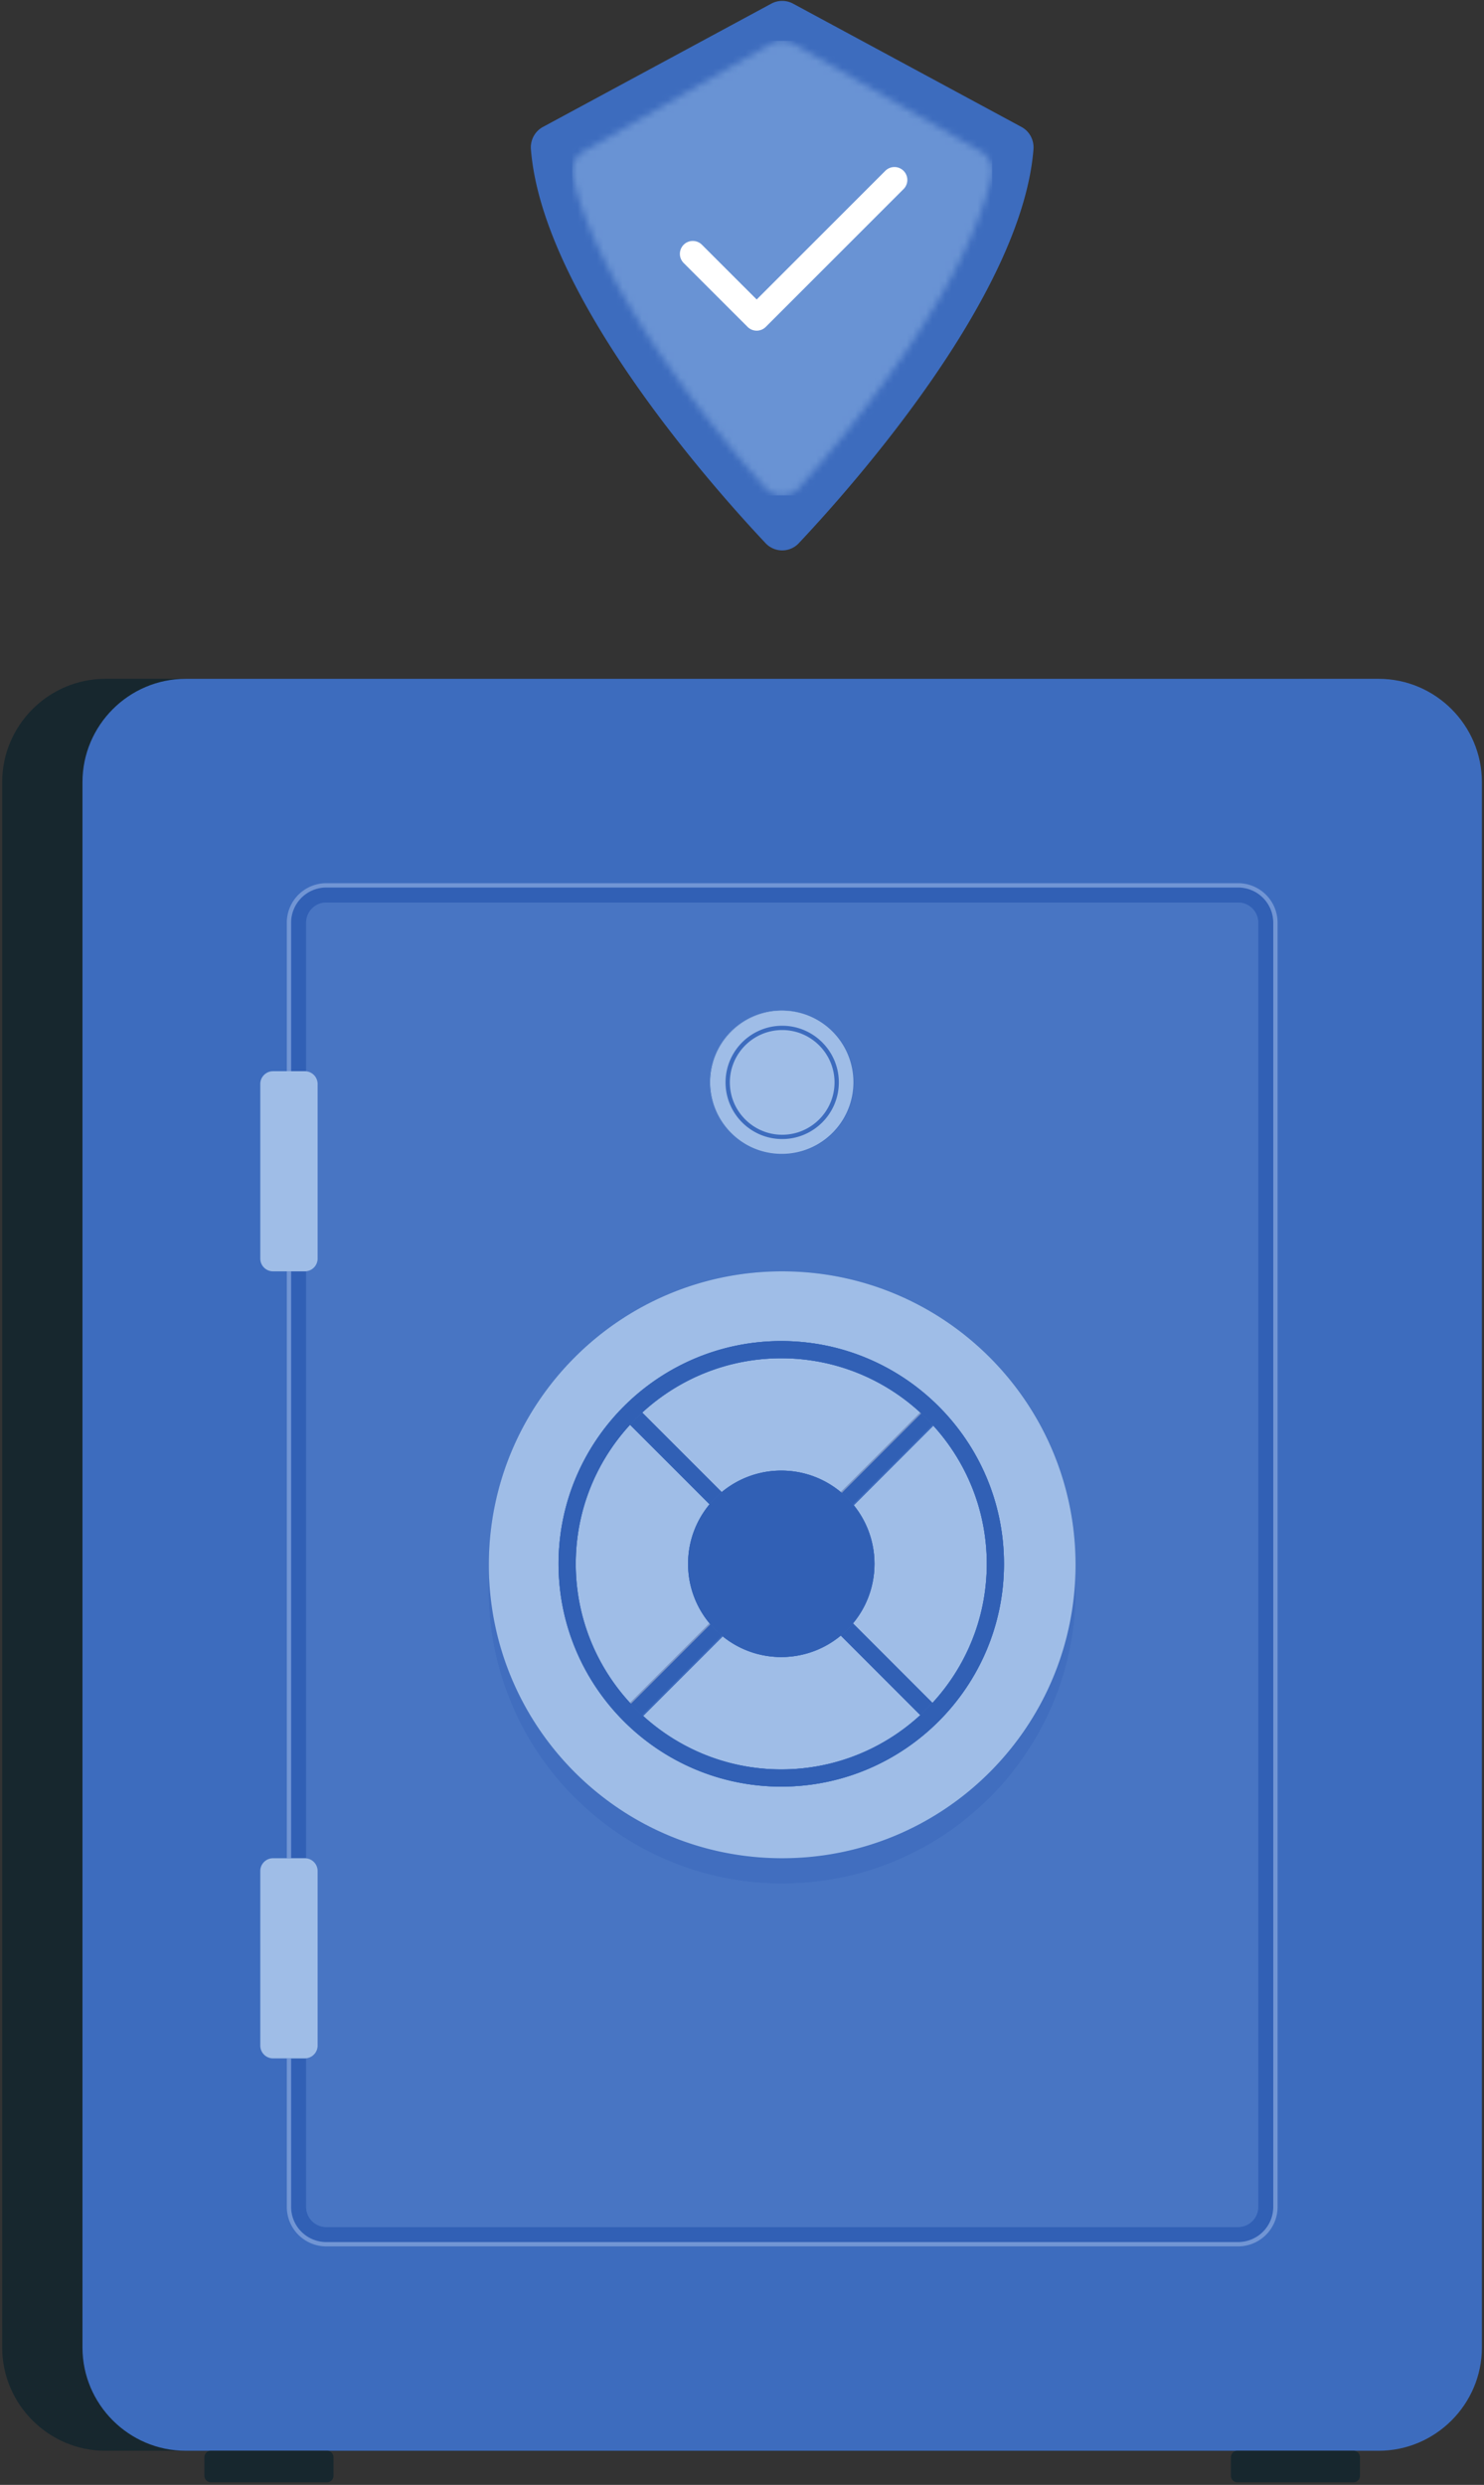 <svg xmlns="http://www.w3.org/2000/svg" width="230" height="385" fill="none"><rect width="100%" height="100%" fill="#333333" stroke="none"/><path fill="#ECEDEB" d="M214.357 359.73h13.976v-.333h-13.976v.333Zm-173.604-7.767H67v-.333H40.753v.333Z"/><path fill="#E7E7E5" d="M90.25 342.596h36.669v-80.039h-36.67v80.039Z"/><path fill="#E1E2DF" d="M128 305.671h63.825v-36.627H128v36.627Z"/><path fill="#ECEDEB" d="M166.227 274.585h-12.628a19.973 19.973 0 0 1-14.5-6.237h41.629a19.977 19.977 0 0 1-14.501 6.237Z"/><path fill="#F2F3F1" d="M127.805 342.596h-6.964v-19.814h14.267l-7.303 19.814Z"/><path fill="#E1E2DF" d="M28.03 342.596h74.081V186.954H28.029v155.642Z"/><path fill="#E1E2DF" d="M94.66 342.596h7.451v-21.198H86.847l7.813 21.198Z"/><path fill="#3D6CBE" d="M82.285 23.146c1.808 22.648 27.978 52.105 36.372 61.018a3.526 3.526 0 0 0 5.144 0c8.395-8.913 34.563-38.37 36.372-61.017.115-1.427-.593-2.792-1.853-3.473L122.913.564a3.549 3.549 0 0 0-3.368 0l-35.406 19.11c-1.26.68-1.968 2.046-1.854 3.473Z"/><mask id="a" width="66" height="71" x="88" y="6" maskUnits="userSpaceOnUse" style="mask-type:luminance"><path fill="#fff" d="M121.233 76.763a3.514 3.514 0 0 1-2.638-1.187c-10.72-12.072-26.124-32.173-29.816-48.235a3.562 3.562 0 0 1 1.695-3.888l28.99-16.664a3.54 3.54 0 0 1 3.533.001l28.988 16.665a3.559 3.559 0 0 1 1.696 3.885c-3.685 16.079-19.089 36.173-29.812 48.237a3.513 3.513 0 0 1-2.636 1.186Z"/></mask><g mask="url(#a)"><path fill="#6993D4" d="M88.687 76.763h65.085V6.318H88.687v70.445Z"/></g><path fill="#fff" d="M117.275 51.232a1.993 1.993 0 0 1-1.414-.587l-9.876-9.873a2 2 0 1 1 2.828-2.828l8.462 8.46 19.936-19.937a1.999 1.999 0 1 1 2.828 2.828l-21.35 21.35c-.39.39-.902.587-1.414.587Z"/><path fill="#17272E" d="M201.229 105.176H16.339c-8.8 0-16 7.2-16 16v242.54c0 8.799 7.2 16 16 16h184.89c8.799 0 16-7.201 16-16v-242.54c0-8.8-7.201-16-16-16Z"/><path fill="#3D6CBE" d="M213.673 105.176H28.783c-8.8 0-16 7.2-16 16v242.54c0 8.799 7.2 16 16 16h184.89c8.8 0 16-7.201 16-16v-242.54c0-8.8-7.2-16-16-16Z"/><path fill="#17272E" d="M50.685 384.604H32.68a1 1 0 0 1-.998-.996v-2.897a1 1 0 0 1 .998-.995h18.006c.548 0 .996.447.996.995v2.897a.999.999 0 0 1-.996.996Zm159.094 0h-18.007a.999.999 0 0 1-.996-.996v-2.897c0-.548.448-.995.996-.995h18.007c.548 0 .997.447.997.995v2.897a1 1 0 0 1-.997.996Z"/><path fill="#3160B5" d="M191.895 347.383H50.562a5.451 5.451 0 0 1-5.445-5.444v-23.018h2.136c.067 0 .133-.002.197-.009v23.027a3.114 3.114 0 0 0 3.112 3.11h141.333a3.114 3.114 0 0 0 3.11-3.11V142.952a3.115 3.115 0 0 0-3.11-3.111H50.562a3.115 3.115 0 0 0-3.111 3.111v23.028a1.829 1.829 0 0 0-.198-.009h-2.136v-23.018a5.452 5.452 0 0 1 5.446-5.445h141.332a5.452 5.452 0 0 1 5.445 5.445v198.986a5.451 5.451 0 0 1-5.445 5.444ZM47.45 287.921a2.124 2.124 0 0 0-.197-.01h-2.136V196.98h2.136c.067 0 .133-.004.197-.011v90.952Z"/><path fill="#7195D4" d="M191.895 348.049H50.563a6.118 6.118 0 0 1-6.112-6.111v-23.017h.666v23.017a5.451 5.451 0 0 0 5.446 5.444h141.332a5.451 5.451 0 0 0 5.445-5.444V142.953a5.452 5.452 0 0 0-5.445-5.446H50.563a5.452 5.452 0 0 0-5.446 5.446v23.017h-.666v-23.017a6.119 6.119 0 0 1 6.112-6.112h141.332a6.12 6.12 0 0 1 6.112 6.112v198.985a6.119 6.119 0 0 1-6.112 6.111ZM45.117 287.91h-.666v-90.931h.666v90.931Z"/><path fill="#3D6CBE" d="M50.563 345.049a3.115 3.115 0 0 1-3.112-3.111V142.951a3.115 3.115 0 0 1 3.112-3.11h141.332a3.115 3.115 0 0 1 3.11 3.11v198.987a3.115 3.115 0 0 1-3.11 3.111H50.563Z"/><path fill="#4875C3" d="M191.895 345.049H50.563a3.115 3.115 0 0 1-3.112-3.111v-23.027a1.983 1.983 0 0 0 1.777-1.965v-27.06a1.98 1.98 0 0 0-1.777-1.965v-90.952a1.98 1.98 0 0 0 1.777-1.966v-27.058c0-1.02-.783-1.866-1.777-1.966v-23.028a3.115 3.115 0 0 1 3.112-3.11h141.332a3.115 3.115 0 0 1 3.11 3.11v198.987a3.115 3.115 0 0 1-3.11 3.111ZM75.804 244.39a47.1 47.1 0 0 0-.04 1.944c0 25.109 20.356 45.464 45.465 45.464 25.11 0 45.466-20.355 45.466-45.464 0-.652-.015-1.3-.042-1.944.027-.645.042-1.293.042-1.945 0-25.11-20.356-45.466-45.466-45.466-25.109 0-45.465 20.356-45.465 45.466 0 .652.013 1.3.04 1.945Zm40.429-66.759a11.056 11.056 0 0 0 4.996 1.184c6.135 0 11.111-4.976 11.111-11.11a11.11 11.11 0 0 0-6.168-9.954 11.065 11.065 0 0 0-5.008-1.19c-6.137 0-11.112 4.973-11.112 11.11 0 4.366 2.519 8.143 6.181 9.96Z"/><path fill="#416EBF" d="M121.229 291.799c-25.11 0-45.465-20.355-45.465-45.464 0-.652.013-1.3.04-1.944 1.019 24.206 20.967 43.52 45.425 43.52s44.406-19.314 45.424-43.52c.027.644.042 1.292.042 1.944 0 25.109-20.356 45.464-45.466 45.464Z"/><path fill="#3D6CBE" d="M132.34 167.706c0 6.134-4.976 11.11-11.111 11.11-6.137 0-11.112-4.976-11.112-11.11 0-6.138 4.975-11.112 11.112-11.112 6.135 0 11.111 4.974 11.111 11.112Z"/><path fill="#A7C4EA" d="M116.233 177.632a11.114 11.114 0 0 1-6.181-9.96c0-6.138 4.975-11.111 11.112-11.111 1.801 0 3.504.43 5.008 1.191a11.06 11.06 0 0 0-4.943-1.159c-6.137 0-11.112 4.975-11.112 11.112a11.11 11.11 0 0 0 6.116 9.927Z"/><path fill="#9FBDE7" d="M121.164 178.783c-1.771 0-3.445-.413-4.931-1.15a11.112 11.112 0 0 1-6.116-9.927c0-6.137 4.975-11.112 11.112-11.112 1.776 0 3.455.417 4.943 1.159a11.107 11.107 0 0 1 6.103 9.92c0 6.136-4.975 11.11-11.111 11.11Z"/><path fill="#3D6CBE" d="M121.229 159.593c-4.473 0-8.112 3.639-8.112 8.112 0 4.472 3.639 8.111 8.112 8.111 4.472 0 8.111-3.639 8.111-8.111 0-4.473-3.639-8.112-8.111-8.112Zm0 16.889c-4.841 0-8.778-3.937-8.778-8.777s3.937-8.779 8.778-8.779c4.84 0 8.778 3.939 8.778 8.779s-3.938 8.777-8.778 8.777ZM47.253 196.98h-4.937a1.981 1.981 0 0 1-1.976-1.976v-27.058c0-1.087.89-1.975 1.976-1.975h4.937a1.98 1.98 0 0 1 1.975 1.975v27.058a1.98 1.98 0 0 1-1.975 1.976Z"/><path fill="#9FBDE7" d="M47.253 196.98h-4.937a1.981 1.981 0 0 1-1.976-1.976v-27.058c0-1.087.89-1.975 1.976-1.975h4.937a1.98 1.98 0 0 1 1.975 1.975v27.058a1.98 1.98 0 0 1-1.975 1.976Z"/><path fill="#3D6CBE" d="M47.253 318.921h-4.937a1.982 1.982 0 0 1-1.976-1.975v-27.059c0-1.088.89-1.977 1.976-1.977h4.937a1.98 1.98 0 0 1 1.975 1.977v27.059a1.98 1.98 0 0 1-1.975 1.975Z"/><path fill="#9FBDE7" d="M47.253 318.921h-4.937a1.982 1.982 0 0 1-1.976-1.975v-27.059c0-1.088.89-1.977 1.976-1.977h4.937a1.98 1.98 0 0 1 1.975 1.977v27.059a1.983 1.983 0 0 1-1.975 1.975Z"/><path fill="#3D6CBE" d="M166.695 242.445c0 25.11-20.356 45.465-45.466 45.465s-45.465-20.355-45.465-45.465c0-25.11 20.356-45.466 45.465-45.466 25.11 0 45.466 20.356 45.466 45.466Z"/><path fill="#9FBDE7" d="M121.229 287.91c-25.11 0-45.465-20.355-45.465-45.465 0-25.11 20.356-45.466 45.465-45.466 25.11 0 45.466 20.356 45.466 45.466s-20.356 45.465-45.466 45.465Zm-34.661-45.613c0 19.034 15.485 34.518 34.519 34.518s34.518-15.484 34.518-34.518-15.484-34.519-34.518-34.519-34.52 15.485-34.52 34.519Zm34.519 31.852c-8.23 0-15.74-3.138-21.4-8.279l12.332-12.331a14.378 14.378 0 0 0 9.068 3.2c3.506 0 6.721-1.249 9.224-3.326l12.322 12.322c-5.674 5.222-13.245 8.414-21.546 8.414Zm23.436-10.303L132.2 251.523a14.382 14.382 0 0 0 3.331-9.228c0-3.434-1.198-6.588-3.2-9.068l12.329-12.329c5.141 5.659 8.279 13.169 8.279 21.399 0 8.304-3.194 15.873-8.416 21.549Zm-46.871 0c-5.223-5.675-8.417-13.247-8.417-21.549s3.192-15.872 8.413-21.547l12.323 12.321a14.388 14.388 0 0 0-3.33 9.224c0 3.51 1.252 6.726 3.332 9.228l-12.321 12.323Zm14.207-32.663-12.322-12.322c5.675-5.224 13.247-8.416 21.55-8.416 8.304 0 15.874 3.192 21.549 8.416l-12.321 12.322a14.389 14.389 0 0 0-9.228-3.332 14.389 14.389 0 0 0-9.228 3.332Z"/><path fill="#3D6CBE" d="M143.732 266.835 96.84 219.943l1.885-1.885 46.892 46.892-1.885 1.885Z"/><path fill="#3D6CBE" d="m98.725 266.835-1.885-1.885 46.892-46.892 1.885 1.885-46.892 46.892Z"/><path fill="#7C96C6" d="M97.79 263.997c-.046-.051-.093-.1-.138-.151l12.321-12.322c.044.053.088.105.134.157L97.79 263.997Zm32.682-32.681a21.793 21.793 0 0 0-.157-.132l12.321-12.323.151.14-12.315 12.315Z"/><path fill="#3160B5" d="M99.537 265.732a32.462 32.462 0 0 1-1.747-1.734l12.317-12.316c.534.625 1.12 1.202 1.753 1.728l-12.323 12.322ZM132.2 233.07a14.606 14.606 0 0 0-1.728-1.754l12.315-12.314c.601.558 1.18 1.141 1.736 1.745L132.2 233.07Z"/><path fill="#7C96C6" d="m144.519 263.851-12.323-12.323.004-.004 12.323 12.323a.008.008 0 0 0-.004.004Z"/><path fill="#3160B5" d="m142.636 265.732-12.323-12.322a14.494 14.494 0 0 0 1.883-1.882l12.323 12.323a32.434 32.434 0 0 1-1.883 1.881Z"/><path fill="#7C96C6" d="m111.855 231.187-12.322-12.322.004-.004 12.322 12.323-.004.003Z"/><path fill="#3160B5" d="m109.973 233.069-12.321-12.322a31.8 31.8 0 0 1 1.881-1.882l12.322 12.322a14.487 14.487 0 0 0-1.882 1.882Z"/><path fill="#3D6CBE" d="M121.087 210.446c-17.563 0-31.853 14.288-31.853 31.852 0 17.562 14.29 31.852 31.853 31.852 17.562 0 31.852-14.29 31.852-31.852 0-17.564-14.29-31.852-31.852-31.852Zm0 66.37c-19.034 0-34.52-15.484-34.52-34.518s15.486-34.519 34.52-34.519c19.034 0 34.518 15.485 34.518 34.519s-15.484 34.518-34.518 34.518Z"/><path fill="#3D6CBE" d="M135.531 242.296c0 7.979-6.467 14.444-14.444 14.444-7.978 0-14.446-6.465-14.446-14.444 0-7.977 6.468-14.444 14.446-14.444 7.977 0 14.444 6.467 14.444 14.444Z"/><path fill="#3160B5" d="M121.087 276.816c-19.034 0-34.52-15.484-34.52-34.518s15.486-34.519 34.52-34.519c19.034 0 34.518 15.485 34.518 34.519s-15.484 34.518-34.518 34.518Zm-31.853-34.518c0 17.562 14.29 31.852 31.853 31.852 17.562 0 31.852-14.29 31.852-31.852 0-8.304-3.194-15.875-8.416-21.551a31.399 31.399 0 0 0-1.736-1.745c-5.691-5.306-13.324-8.556-21.7-8.556-8.304 0-15.878 3.194-21.554 8.42-.653.6-1.281 1.229-1.881 1.881l-.004.004c-5.221 5.675-8.413 13.245-8.413 21.547Z"/><path fill="#3160B5" d="M121.087 256.74c-3.508 0-6.724-1.25-9.227-3.33a14.452 14.452 0 0 1-1.753-1.728 14.389 14.389 0 0 1-3.466-9.386c0-7.977 6.468-14.444 14.446-14.444 7.977 0 14.444 6.467 14.444 14.444a14.38 14.38 0 0 1-3.335 9.232 14.494 14.494 0 0 1-1.883 1.882l-.002.004a14.396 14.396 0 0 1-9.224 3.326Z"/></svg>